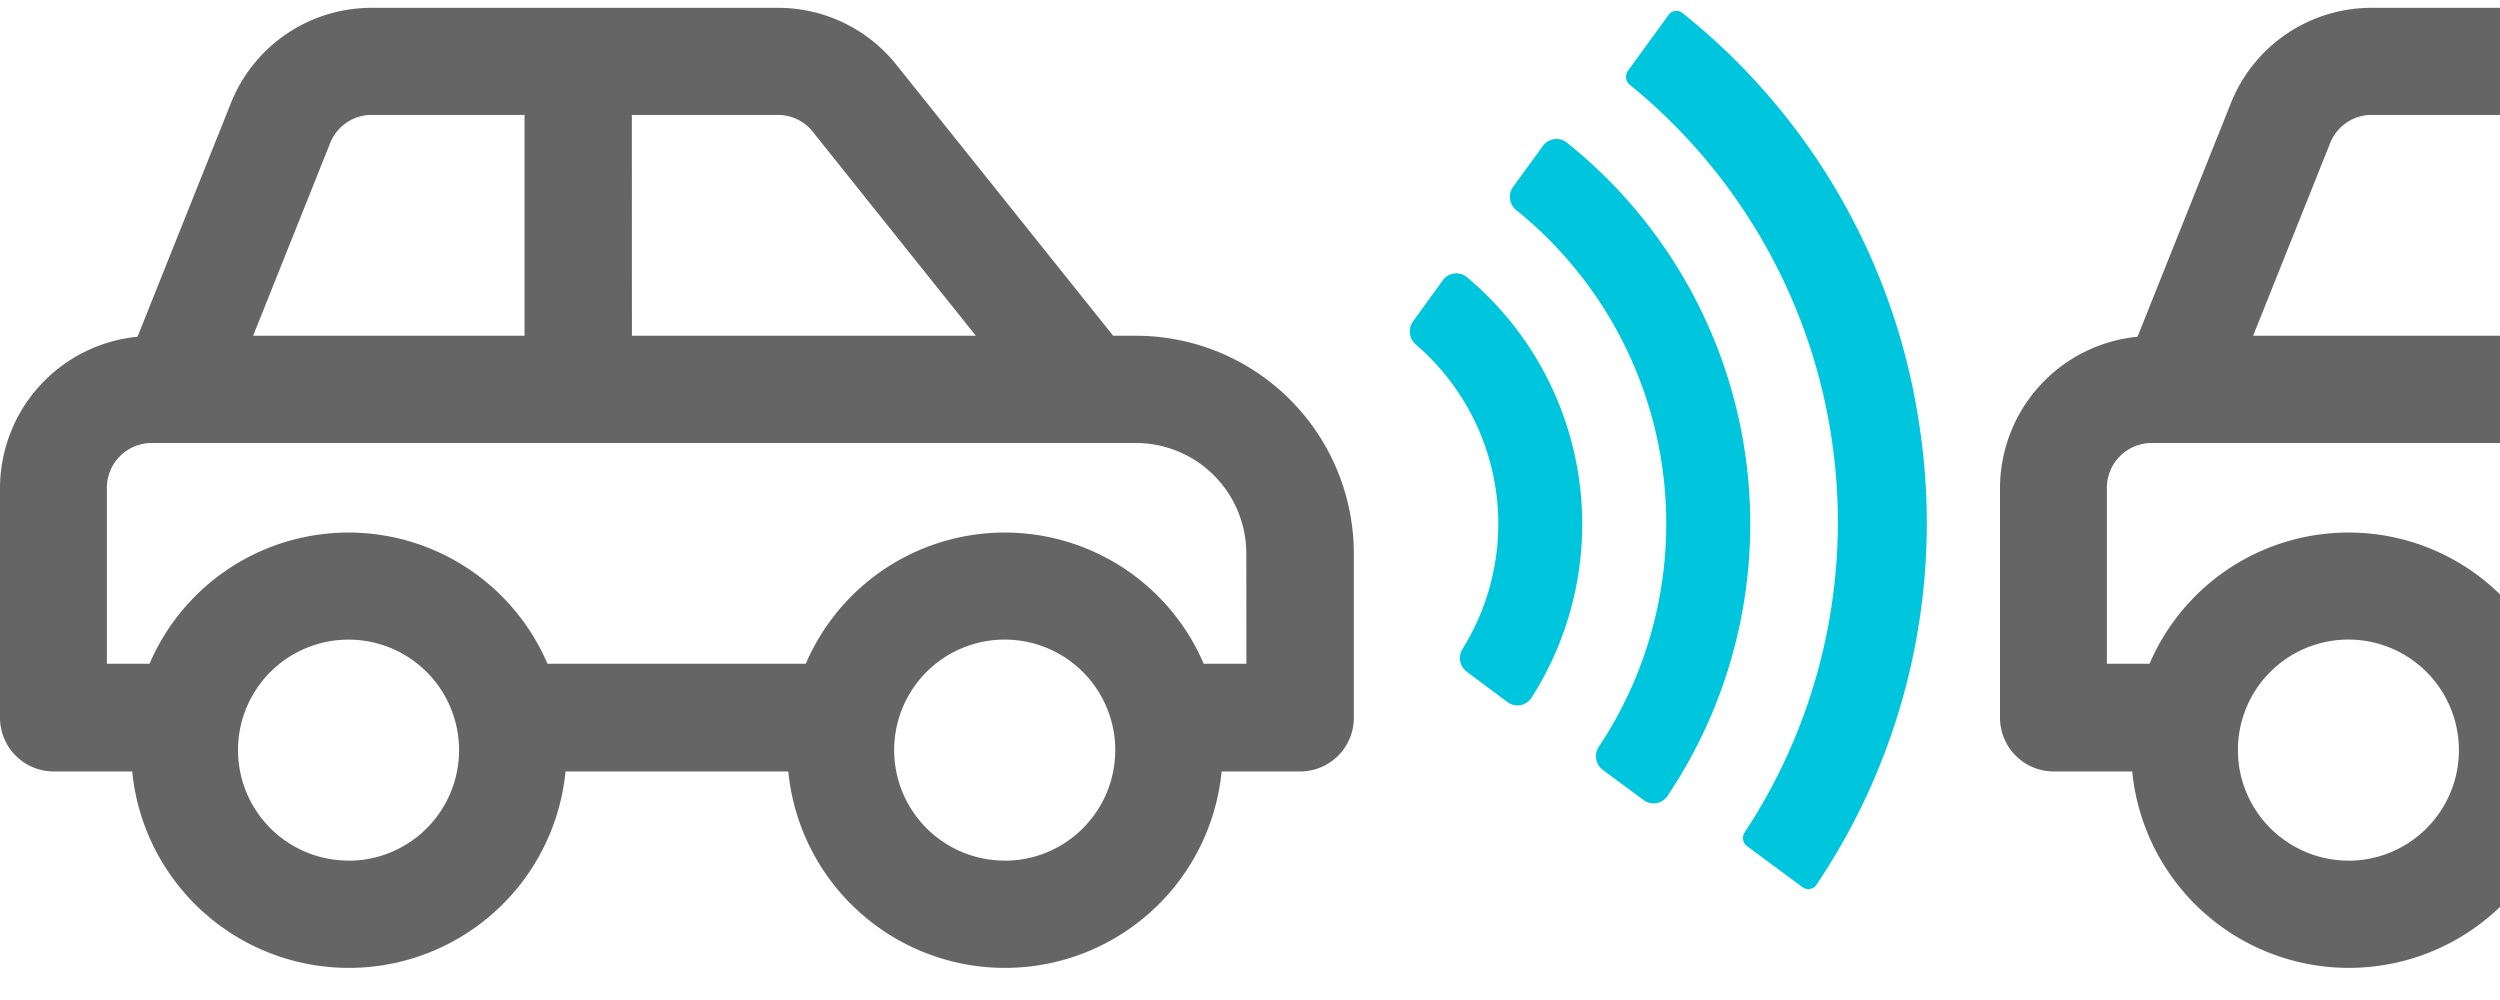 <?xml version="1.0" encoding="utf-8"?><svg fill="none" xmlns="http://www.w3.org/2000/svg" viewBox="0 0 60 24"><path d="M27.264 8.058h-.548l-5.2-6.5a3.631 3.631 0 0 0-2.85-1.37h-9.74a3.63 3.63 0 0 0-3.387 2.294L3.3 8.082A3.655 3.655 0 0 0 0 11.715v5.512a1.29 1.29 0 0 0 1.288 1.288h1.885a5.225 5.225 0 0 0 10.4 0h5.346a5.225 5.225 0 0 0 10.4 0h1.886a1.289 1.289 0 0 0 1.287-1.288V13.29a5.231 5.231 0 0 0-5.228-5.232Zm-12.1-5.3h3.5a1.069 1.069 0 0 1 .839.4l3.917 4.9h-8.254l-.002-5.3Zm-7.24.675a1.072 1.072 0 0 1 1-.675h3.665v5.3H6.075l1.849-4.625Zm.441 17.221a2.65 2.65 0 1 1-.002-5.303 2.65 2.65 0 0 1 .003 5.306l-.001-.003Zm15.748 0a2.65 2.65 0 1 1-.002-5.304 2.65 2.65 0 0 1 .003 5.307l-.001-.003Zm5.8-4.724h-1.024a5.195 5.195 0 0 0-9.55 0h-6.2a5.195 5.195 0 0 0-9.55 0H2.565v-4.224a1.076 1.076 0 0 1 1.075-1.074h23.622a2.652 2.652 0 0 1 2.649 2.649l.002 2.649Z" fill="#656565"/><path d="M37.604 3.422a.4.4 0 0 0-.574.08l-.715.982a.408.408 0 0 0 .077.56 9.667 9.667 0 0 1 1.979 12.88.41.41 0 0 0 .1.556l.977.723a.4.4 0 0 0 .571-.1 11.715 11.715 0 0 0-2.415-15.68Z" fill="#00C6DD"/><path d="M46.056 10.146A15.55 15.55 0 0 0 40.379.312a.229.229 0 0 0-.267-.016.235.235 0 0 0-.07.067L39.07 1.7a.246.246 0 0 0 .047.336 13.523 13.523 0 0 1 2.757 17.938.245.245 0 0 0 .056.335l1.329.982a.239.239 0 0 0 .269.01.23.23 0 0 0 .066-.066 15.55 15.55 0 0 0 2.462-11.089ZM35.206 6.652a.4.4 0 0 0-.578.074l-.715.988a.41.41 0 0 0 .064.552 5.674 5.674 0 0 1 1.124 7.308.411.411 0 0 0 .1.546l.978.729a.4.4 0 0 0 .575-.1 7.734 7.734 0 0 0-1.548-10.097Z" fill="#00C6DD"/><path fill-rule="evenodd" clip-rule="evenodd" d="M60 .188h-3.074a3.631 3.631 0 0 0-3.387 2.294l-2.239 5.6a3.655 3.655 0 0 0-3.3 3.633v5.512a1.29 1.29 0 0 0 1.288 1.288h1.885A5.225 5.225 0 0 0 60 21.765v-7.5a5.187 5.187 0 0 0-3.636-1.484 5.195 5.195 0 0 0-4.775 3.149h-1.024v-4.224a1.076 1.076 0 0 1 1.075-1.074H60V8.058h-5.925l1.849-4.625a1.072 1.072 0 0 1 1-.675H60V.188Zm-5.107 20.02a2.65 2.65 0 0 0 1.472.447l.001.002a2.653 2.653 0 0 0 2.202-4.125 2.651 2.651 0 1 0-3.675 3.676Z" fill="#656565"/></svg>